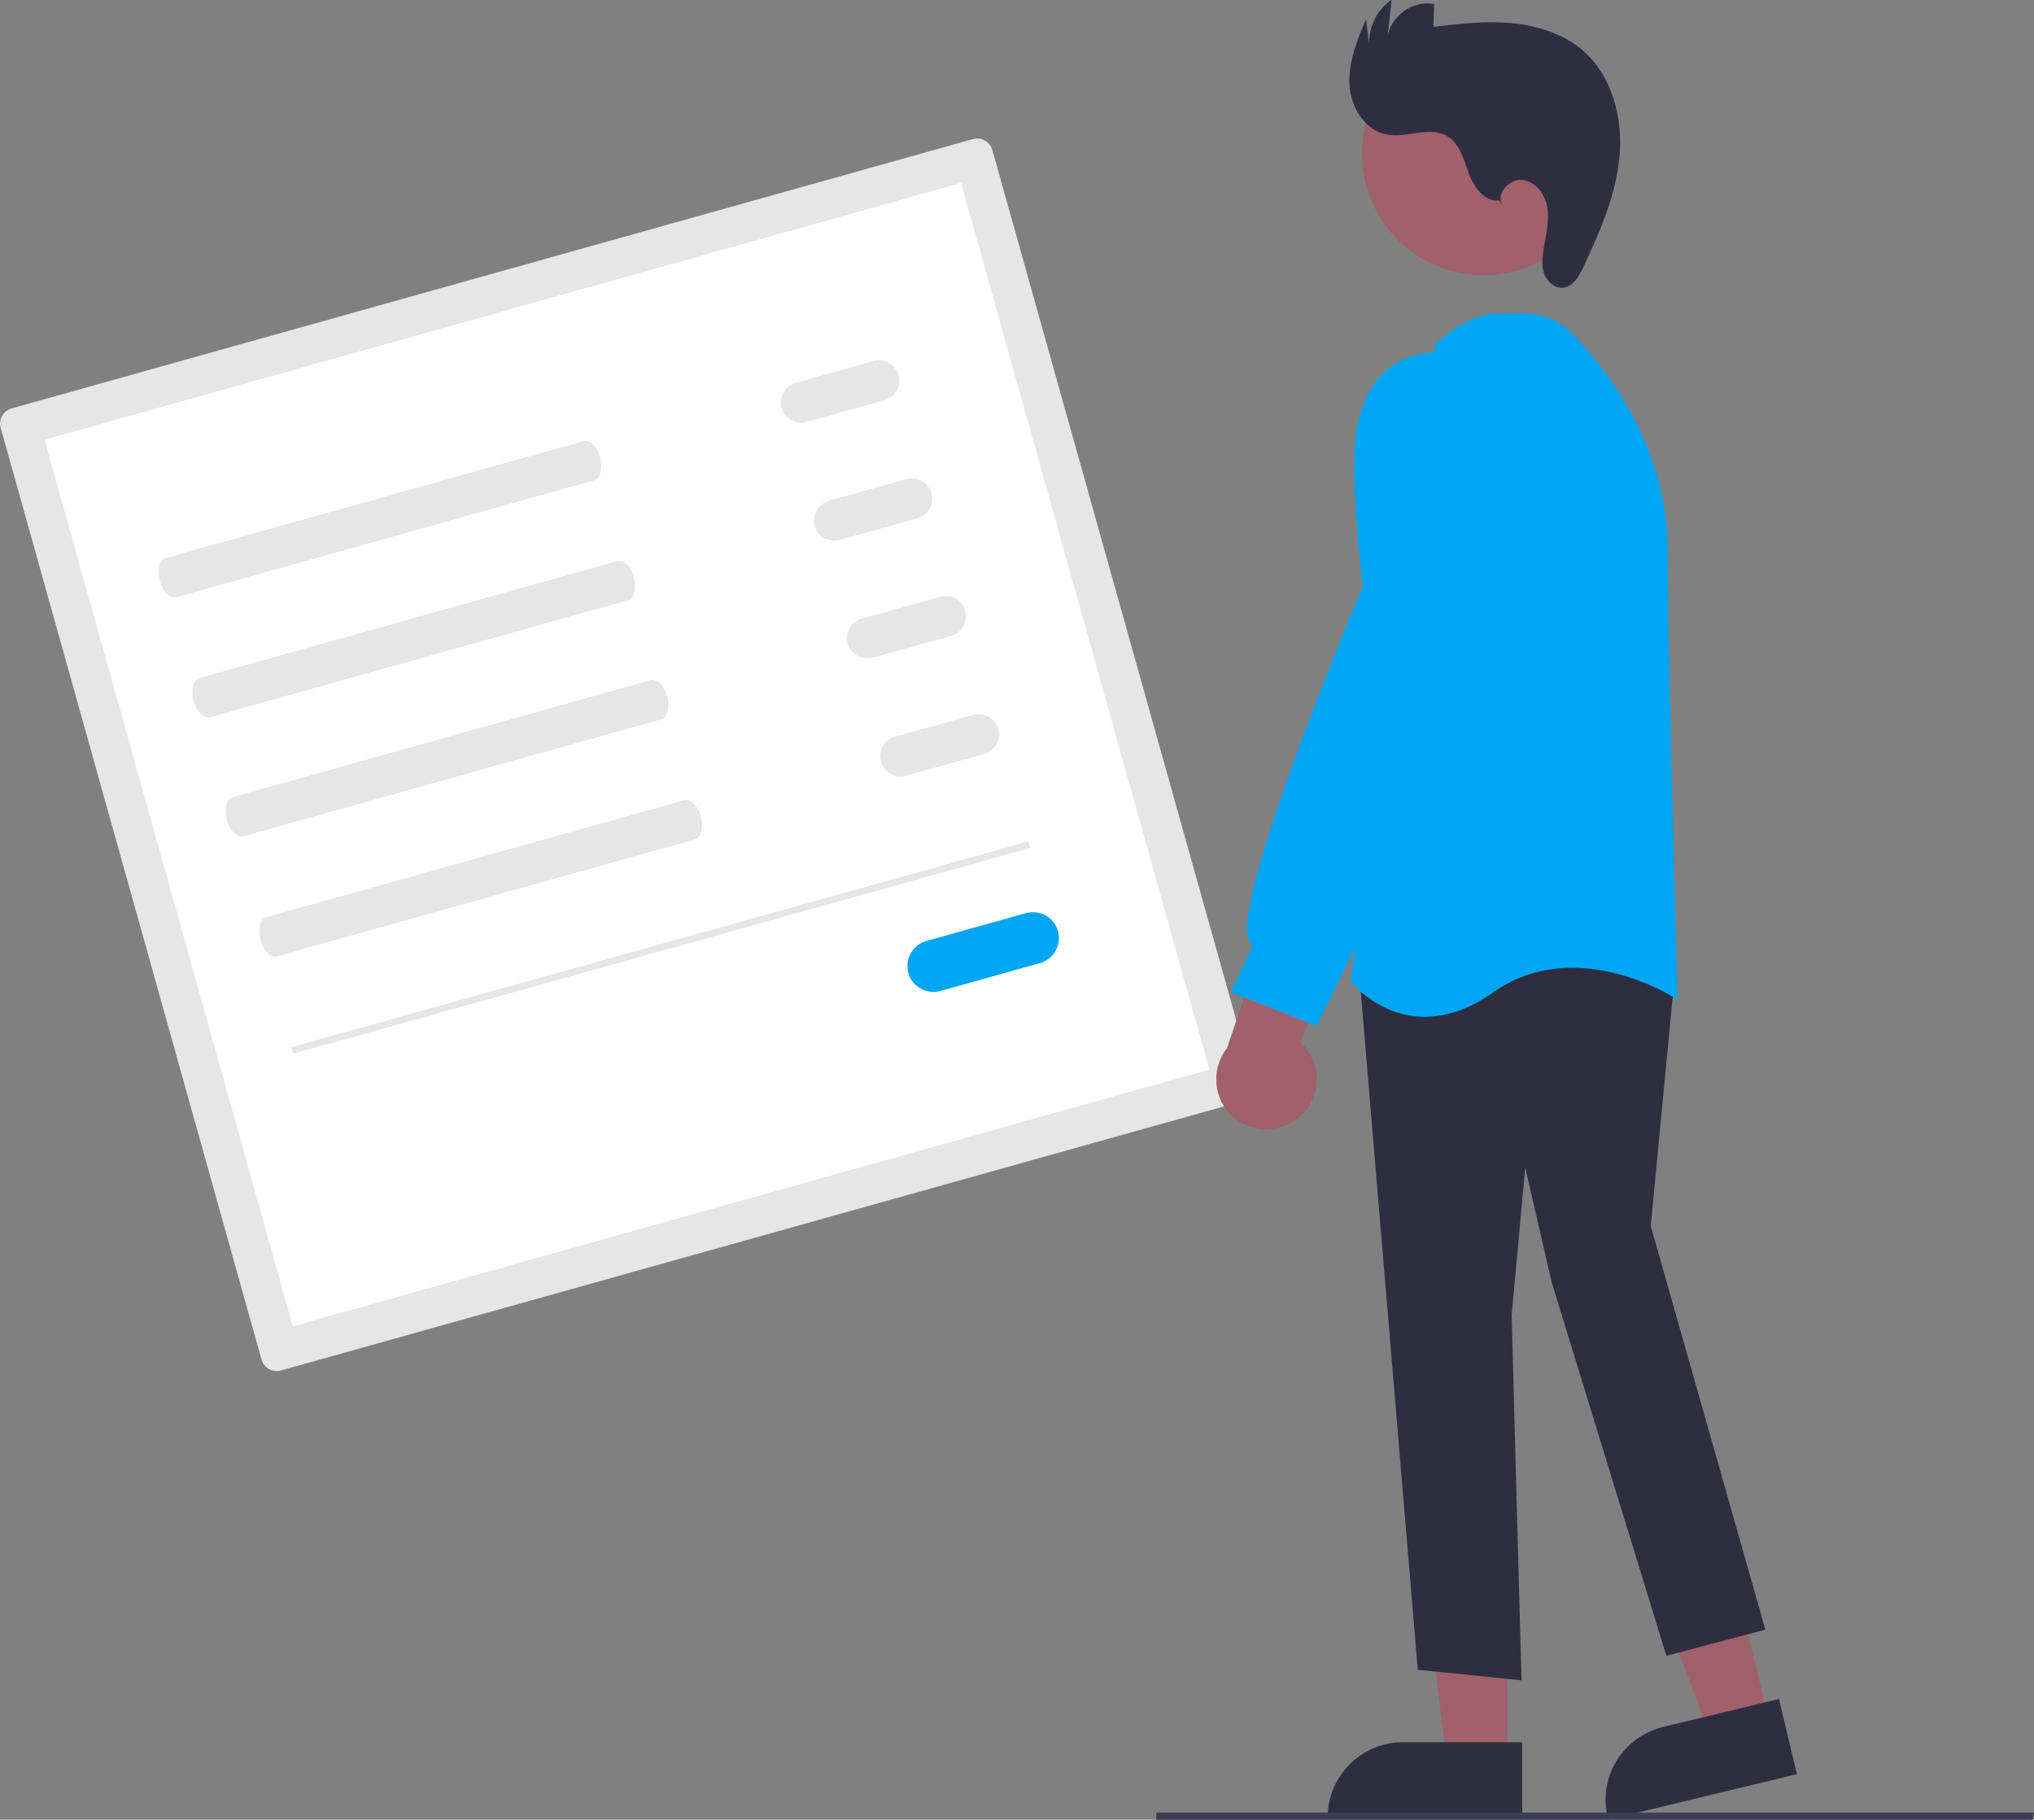 <?xml version="1.0" encoding="UTF-8"?>
<svg id="Ebene_1" xmlns="http://www.w3.org/2000/svg" version="1.1" viewBox="0 0 598.1 535.1">
  <rect x="0" y="0" width="598.1" height="535.1" fill="#808080" stroke="none"/>
  <!-- Generator: Adobe Illustrator 29.7.1, SVG Export Plug-In . SVG Version: 2.1.1 Build 8)  -->
  <defs>
    <style>
      .st0 {
        fill: #2f2e41;
      }

      .st1 {
        fill: #e6e6e6;
      }

      .st2 {
        fill: #3f3d56;
      }

      .st3 {
        fill: #00a6f4;
      }

      .st4 {
        fill: #fff;
      }

      .st5 {
        fill: #a0616a;
      }
    </style>
  </defs>
  <path class="st1" d="M3.4,120.1c-2.4.7-3.9,3.2-3.2,5.7l76.7,274c.7,2.4,3.2,3.9,5.7,3.2l282.8-79.2c2.4-.7,3.9-3.2,3.2-5.7L291.8,44.1c-.7-2.4-3.2-3.9-5.7-3.2L3.4,120.1Z"/>
  <path class="st4" d="M86.1,390l269.5-75.5L282.6,53.8,13.1,129.3l73,260.7Z"/>
  <path class="st1" d="M48.7,164.1c-1.8.5-2.5,3.5-1.7,6.7s3.1,5.3,4.9,4.8l122.9-34.4c1.8-.5,2.5-3.5,1.7-6.7s-3.1-5.3-4.9-4.8l-122.9,34.4Z"/>
  <path class="st1" d="M58.6,199.4c-1.8.5-2.5,3.5-1.7,6.7s3.1,5.3,4.9,4.8l122.9-34.4c1.8-.5,2.5-3.5,1.7-6.7s-3.1-5.3-4.9-4.8l-122.9,34.4Z"/>
  <path class="st1" d="M68.4,234.4c-1.8.5-2.5,3.5-1.7,6.7s3.1,5.3,4.9,4.8l122.9-34.4c1.8-.5,2.5-3.5,1.7-6.7s-3.1-5.3-4.9-4.8l-122.9,34.4Z"/>
  <path class="st1" d="M78.3,269.7c-1.8.5-2.5,3.5-1.7,6.7s3.1,5.3,4.9,4.8l122.9-34.4c1.8-.5,2.5-3.5,1.7-6.7s-3.1-5.3-4.9-4.8l-122.9,34.4Z"/>
  <path class="st1" d="M234,112.6c-3.2.9-5,4.2-4.2,7.3.9,3.2,4.2,5,7.3,4.2,0,0,0,0,0,0l23-6.4c3.2-.9,5-4.2,4.1-7.4-.9-3.2-4.2-5-7.4-4.1l-23,6.4Z"/>
  <path class="st1" d="M243.7,147.3c-3.2.9-5,4.2-4.2,7.3.9,3.2,4.2,5,7.3,4.2,0,0,0,0,0,0l23-6.4c3.2-.9,5-4.2,4.1-7.4-.9-3.2-4.2-5-7.4-4.1l-23,6.4Z"/>
  <path class="st1" d="M253.4,181.9c-3.2.9-5,4.2-4.1,7.4.9,3.2,4.2,5,7.4,4.1,0,0,0,0,0,0l23-6.4c3.2-.9,5-4.2,4.1-7.4-.9-3.2-4.2-5-7.4-4.1l-23,6.4Z"/>
  <path class="st1" d="M263.2,216.6c-3.2.9-5,4.2-4.1,7.4.9,3.2,4.2,5,7.3,4.1l23-6.4c3.2-.9,5-4.2,4.1-7.4-.9-3.2-4.2-5-7.3-4.1l-23,6.4Z"/>
  <path class="st3" d="M272.4,276.7c-4,1.1-6.4,5.3-5.3,9.4,1.1,4,5.3,6.4,9.4,5.3,0,0,0,0,0,0l29.3-8.2c4-1.1,6.4-5.3,5.3-9.4-1.1-4-5.3-6.4-9.4-5.3h0l-29.3,8.2Z"/>
  <rect class="st1" x="82" y="277.4" width="225" height="2" transform="translate(-67.9 62.8) rotate(-15.6)"/>
  <polygon class="st5" points="520.2 506.1 502.8 510.3 478.4 445.2 504 439 520.2 506.1"/>
  <path class="st0" d="M472.8,535.1v-.5c-3-11.9,4.3-23.9,16.3-26.8l34-8.2,5.3,22.1-55.6,13.4Z"/>
  <polygon class="st5" points="443.3 517.9 425.4 517.9 416.9 449 443.3 449 443.3 517.9"/>
  <path class="st0" d="M447.6,535h-57.2v-.5c0-12.3,9.9-22.2,22.2-22.2h35s0,22.7,0,22.7Z"/>
  <path class="st0" d="M416.9,491l-17.4-206.9,71.9-13.2h.3c0,0,21,13.5,21,13.5l-7.3,76.1,33.7,118.7-29.1,7.7-33.8-110.1-7.7-33.5-4,43.5,2.9,107.3-30.6-3.1Z"/>
  <path class="st3" d="M397.3,288.8l-.2-.2,24.8-187v-.2s.2-.2.2-.2c.4-.4,9.1-9,18-9s2.5,0,3.7,0c6.8-.2,12.3-.3,18.7,6.1,6.5,6.5,27.9,30.5,27.9,63.2s2.9,130.2,2.9,131.2v1.4s-1.1-.8-1.1-.8c-.3-.2-29-18.5-53.1-1.5-7.5,5.3-14.3,7.2-20.1,7.2-13.5,0-21.6-10.1-21.7-10.2Z"/>
  <circle class="st5" cx="436.4" cy="45.4" r="35.8" transform="translate(31.7 214.9) rotate(-28.7)"/>
  <path class="st5" d="M381.5,329c6.4-5,7.6-14.2,2.6-20.6-.5-.7-1.1-1.3-1.8-1.9l20.3-48-26.6,4.9-15.2,44.8c-5,6.4-4,15.7,2.4,20.7,5.3,4.2,12.9,4.2,18.2,0h0Z"/>
  <path class="st3" d="M361.9,291.7l6.5-13.8c-.4-.2-.7-.6-1-1-6.1-10.6,30.8-98.7,33.3-104.5-.4-3.2-4.3-36.8-1.4-48.2,3.3-13.4,10.2-19.6,22.9-20.8,14-1.3,17.8,17.7,17.9,17.9v49s-16.1,56.4-16.1,56.4l-36.8,75-25.4-10Z"/>
  <path class="st0" d="M440.9,58.9c-4.3.6-7.5-3.8-9-7.9s-2.6-8.8-6.4-11c-5.1-3-11.6.6-17.5-.4-6.6-1.1-10.9-8.1-11.2-14.8s2.3-13.1,4.9-19.2l.9,7.6c-.2-5.3,2.3-10.3,6.6-13.3l-1.2,11.2c.7-6.3,7.5-11.2,13.7-9.9l-.2,6.7c7.6-.9,15.3-1.8,22.9-1.1s15.3,3.1,21.1,8.1c8.6,7.5,11.8,19.9,10.7,31.3s-5.8,22.1-10.7,32.5c-1.2,2.6-2.9,5.5-5.8,5.9-2.6.3-4.9-1.9-5.7-4.3s-.4-5.1,0-7.7c.7-3.8,1.6-7.8,1-11.6s-3.5-7.7-7.3-8.1-7.9,4-6,7.4l-1-1.5Z"/>
  <polygon class="st2" points="597.7 535.1 340 535.1 340 533 598.1 533 597.7 535.1"/>
</svg>